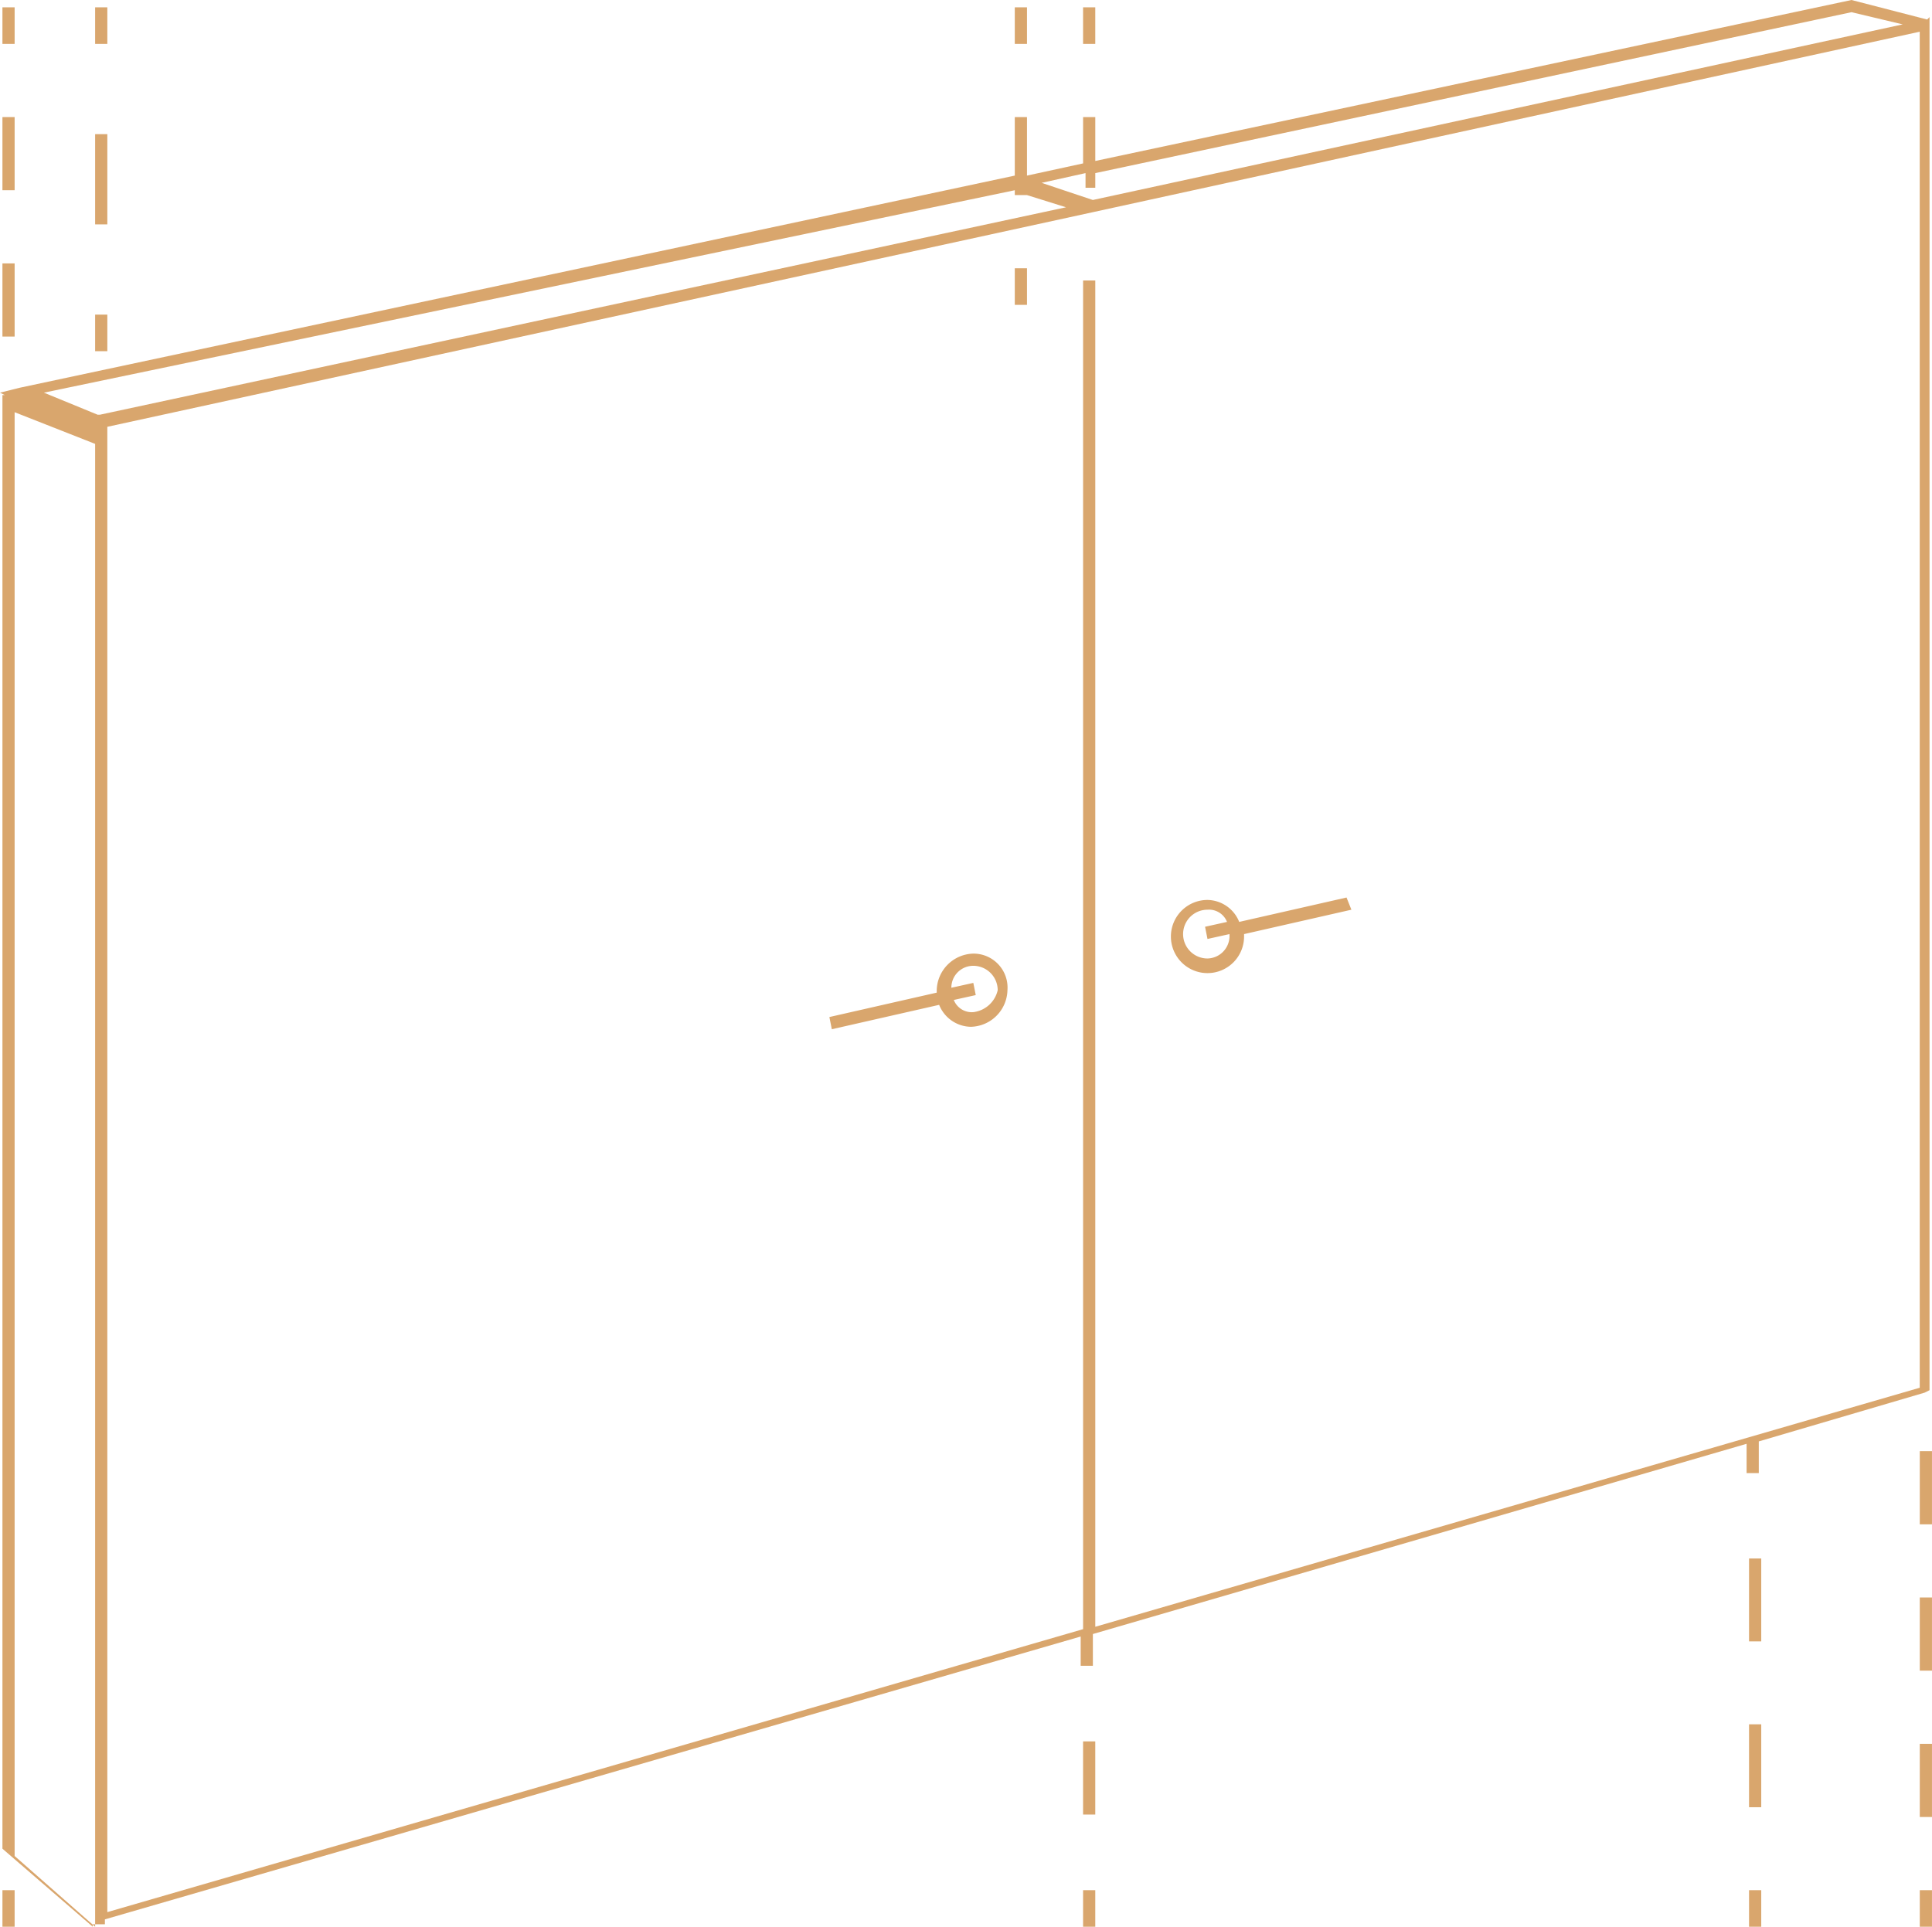 <svg xmlns="http://www.w3.org/2000/svg" viewBox="1049.668 4016 101.545 101.288">
  <defs>
    <style>
      .cls-1 {
        fill: #d9a66d;
      }
    </style>
  </defs>
  <g id="Groupe_14" data-name="Groupe 14" transform="translate(1049.668 4016)">
    <path id="Tracé_156" data-name="Tracé 156" class="cls-1" d="M101.288,1.026,97.314,0,57.568,8.462V6.154h-.641V8.59l-2.949.641V6.154h-.641V9.231h0L1.026,20.386,0,20.642l.256.128H.128V97.185l4.744,4.1v-.128h.641V100.9L56.8,86.031v1.539h.641V85.9L91.8,75.9v1.539h.641V75.774l8.718-2.564.256-.128V.9l-.128.128ZM57.568,10V9.1L97.314.641l2.692.641L57.439,10.513l-2.692-.9L57.055,9.1v.769h.513Zm-4.231,0v.256h.641l2.051.641L5.257,21.8H5.129L2.308,20.642ZM.769,97.57v-75.9L5,23.335v77.953ZM100.9,7.18V72.953L57.568,85.518V14.744h-.641v70.9L5.641,100.519V22.437l51.8-11.283h0L100.9,1.667V7.18Z"/>
    <path id="Tracé_157" data-name="Tracé 157" class="cls-1" d="M57.231,36.8,51.59,38.082a1.826,1.826,0,0,0-1.667-1.154,1.923,1.923,0,1,0,1.923,1.923v-.128l5.641-1.282Zm-7.308,3.205a1.282,1.282,0,0,1,0-2.564,1.015,1.015,0,0,1,1.026.641l-1.154.256.128.641,1.154-.256A1.184,1.184,0,0,1,49.923,40.005Z" transform="translate(13.542 10.382)"/>
    <path id="Tracé_158" data-name="Tracé 158" class="cls-1" d="M41.565,39.1a1.972,1.972,0,0,0-1.923,1.923v.128L34,42.434l.128.641,5.641-1.282a1.826,1.826,0,0,0,1.667,1.154,1.972,1.972,0,0,0,1.923-1.923A1.787,1.787,0,0,0,41.565,39.1Zm0,3.077a1.015,1.015,0,0,1-1.026-.641l1.154-.256-.128-.641-1.154.256a1.149,1.149,0,0,1,1.154-1.154,1.285,1.285,0,0,1,1.282,1.282A1.5,1.5,0,0,1,41.565,42.177Z" transform="translate(9.592 11.031)"/>
    <rect id="Rectangle_525" data-name="Rectangle 525" class="cls-1" width="0.641" height="1.923" transform="translate(0.128 99.365)"/>
    <rect id="Rectangle_526" data-name="Rectangle 526" class="cls-1" width="0.641" height="3.846" transform="translate(0.128 6.154)"/>
    <rect id="Rectangle_527" data-name="Rectangle 527" class="cls-1" width="0.641" height="3.846" transform="translate(0.128 13.847)"/>
    <rect id="Rectangle_528" data-name="Rectangle 528" class="cls-1" width="0.641" height="1.923" transform="translate(0.128 0.385)"/>
    <rect id="Rectangle_529" data-name="Rectangle 529" class="cls-1" width="0.641" height="1.923" transform="translate(5 16.539)"/>
    <rect id="Rectangle_530" data-name="Rectangle 530" class="cls-1" width="0.641" height="4.744" transform="translate(5 7.052)"/>
    <rect id="Rectangle_531" data-name="Rectangle 531" class="cls-1" width="0.641" height="1.923" transform="translate(5 0.385)"/>
    <rect id="Rectangle_532" data-name="Rectangle 532" class="cls-1" width="0.641" height="1.923" transform="translate(100.903 99.365)"/>
    <rect id="Rectangle_533" data-name="Rectangle 533" class="cls-1" width="0.641" height="3.846" transform="translate(100.903 91.672)"/>
    <rect id="Rectangle_534" data-name="Rectangle 534" class="cls-1" width="0.641" height="3.846" transform="translate(100.903 83.979)"/>
    <rect id="Rectangle_535" data-name="Rectangle 535" class="cls-1" width="0.641" height="3.846" transform="translate(100.903 76.287)"/>
    <rect id="Rectangle_536" data-name="Rectangle 536" class="cls-1" width="0.641" height="1.923" transform="translate(91.929 99.365)"/>
    <rect id="Rectangle_537" data-name="Rectangle 537" class="cls-1" width="0.641" height="4.359" transform="translate(91.929 90.646)"/>
    <rect id="Rectangle_538" data-name="Rectangle 538" class="cls-1" width="0.641" height="4.359" transform="translate(91.929 81.928)"/>
    <rect id="Rectangle_539" data-name="Rectangle 539" class="cls-1" width="0.641" height="1.923" transform="translate(56.926 99.365)"/>
    <rect id="Rectangle_540" data-name="Rectangle 540" class="cls-1" width="0.641" height="3.846" transform="translate(56.926 91.544)"/>
    <rect id="Rectangle_541" data-name="Rectangle 541" class="cls-1" width="0.641" height="1.923" transform="translate(56.926 0.385)"/>
    <rect id="Rectangle_542" data-name="Rectangle 542" class="cls-1" width="0.641" height="1.923" transform="translate(53.337 14.103)"/>
    <rect id="Rectangle_543" data-name="Rectangle 543" class="cls-1" width="0.641" height="1.923" transform="translate(53.337 0.385)"/>
  </g>
</svg>
